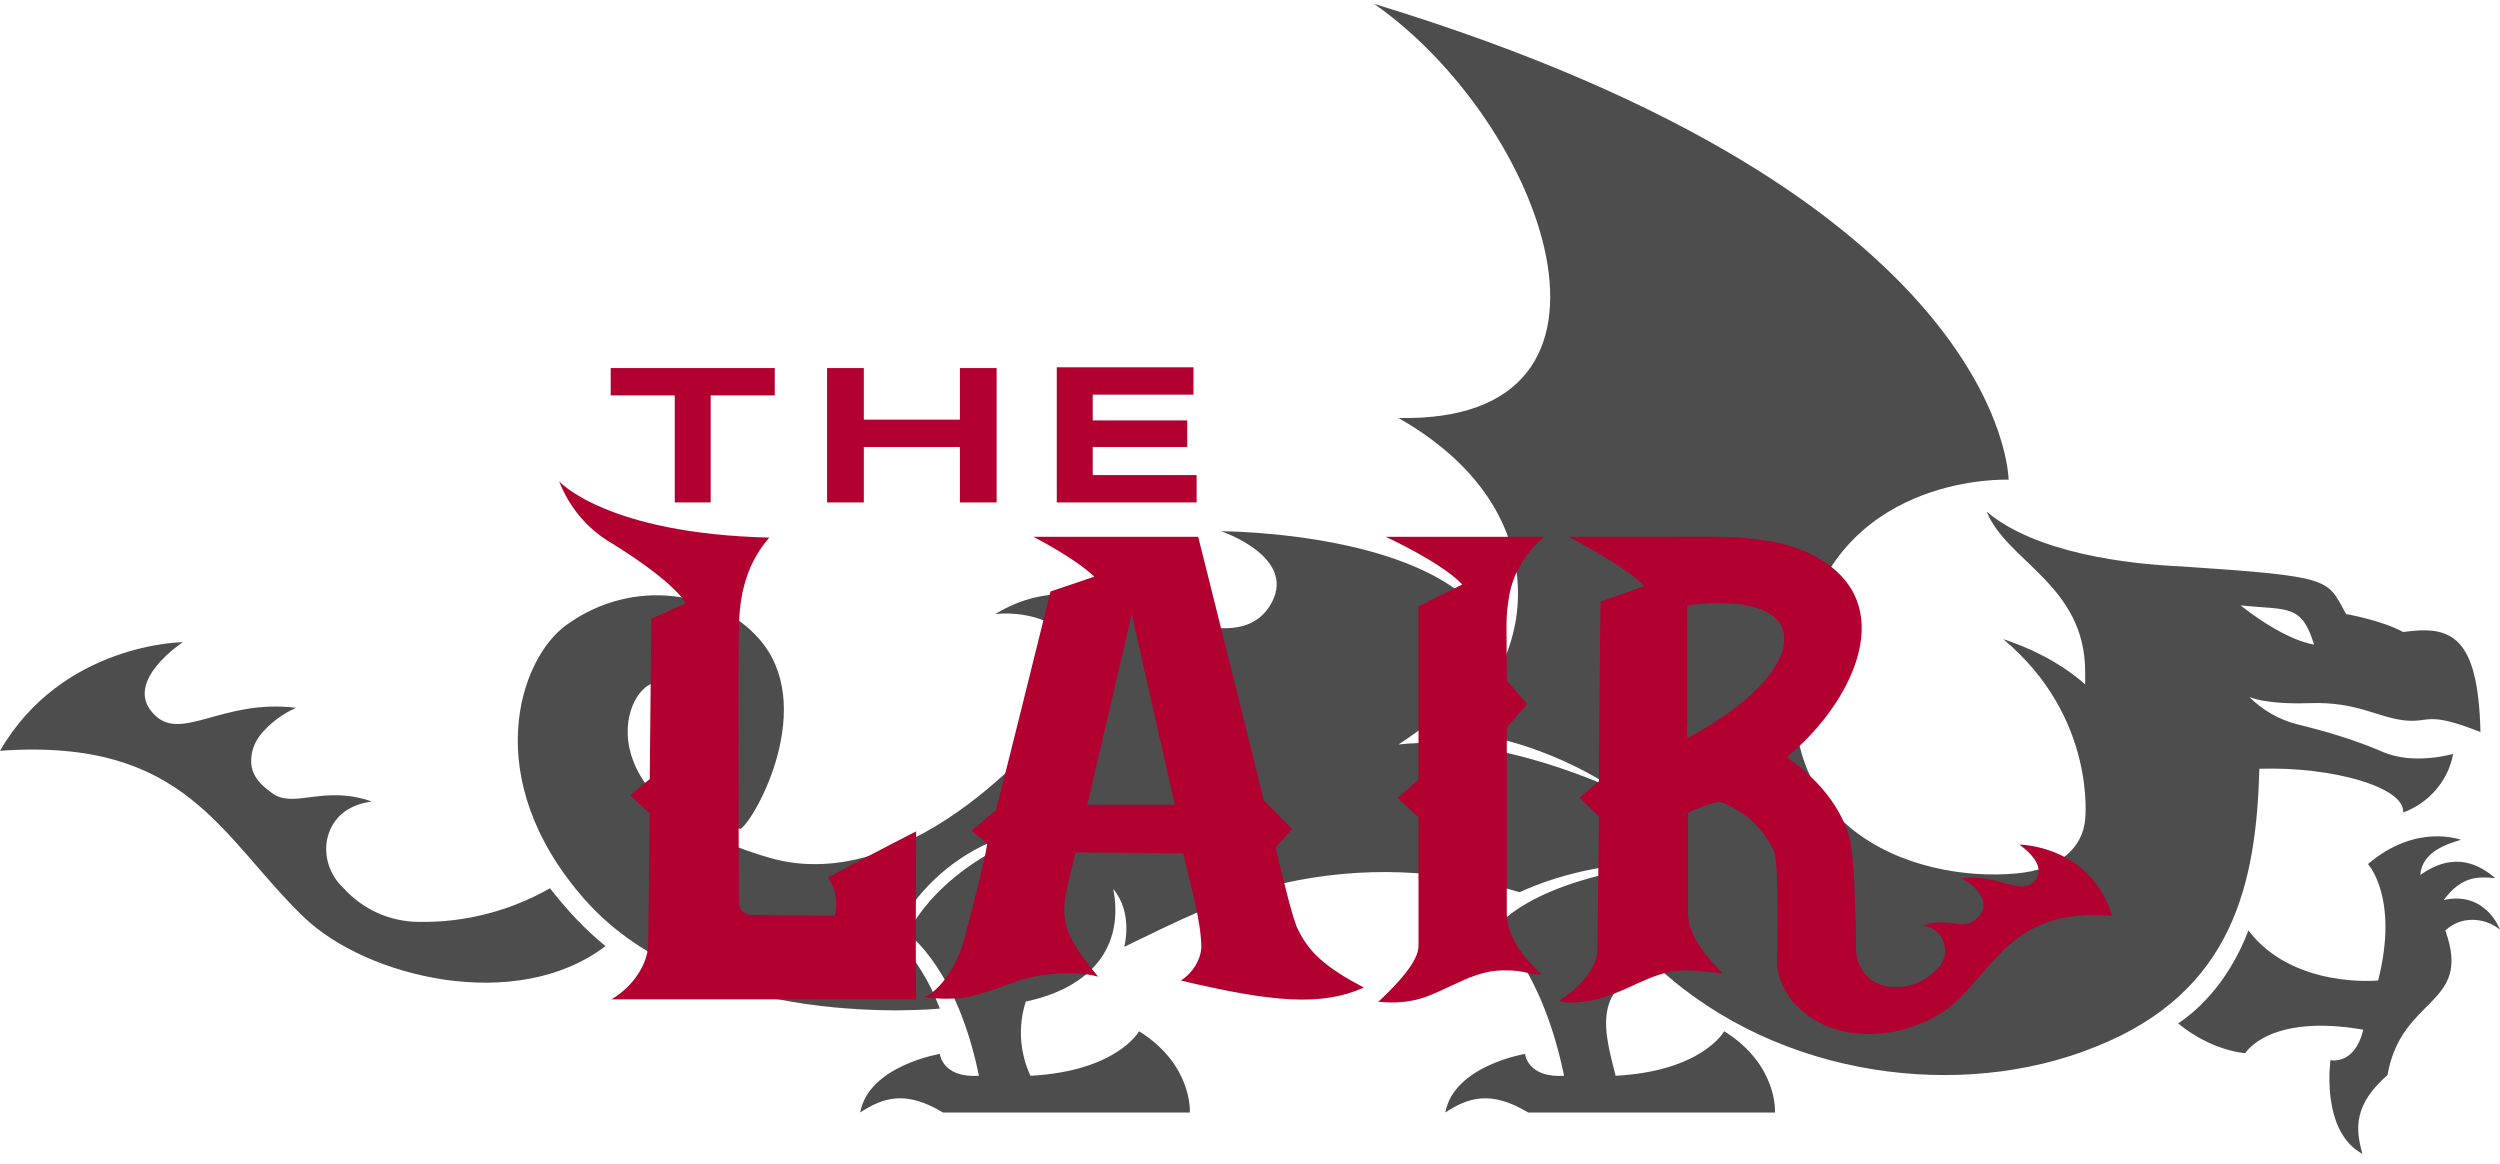 <?xml version="1.0" encoding="utf-8"?>
<!-- Generator: Adobe Illustrator 27.0.0, SVG Export Plug-In . SVG Version: 6.00 Build 0)  -->
<svg version="1.1" id="Capa_1" xmlns="http://www.w3.org/2000/svg" xmlns:xlink="http://www.w3.org/1999/xlink" x="0px" y="0px"
	 viewBox="0 0 320 149" style="enable-background:new 0 0 320 149;" xml:space="preserve">
<style type="text/css">
	.st0{fill:#4D4D4D;}
	.st1{fill:#B20030;}
</style>
<g id="Grupo_20" transform="translate(-262.232 -63.192)">
	<g id="Grupo_18" transform="translate(262.232 63.192)">
		<path id="Trazado_168" class="st0" d="M70.4,113.7c-5.1,2.9-10.9,4.4-16.7,4.3c-3.8,0-7.3-1.6-9.8-4.4c-1.7-1.6-2.5-4-2-6.3
			c0.9-3.7,4.1-4.5,5.7-4.7c-6.2-2.2-10,1-12.8-1.1c-1.8-1.3-2.9-2.6-2.6-4.8c0.1-0.9,0.5-1.8,1.1-2.6c1.2-1.5,2.8-2.7,4.6-3.5
			c-9.6-1.2-14.9,4.7-18.4,0.6c-3.6-4.1,3.9-9,3.9-9S8,82.3,0,96.1c23.9-1.7,28.2,11,38.9,21.3c8,7.7,27.2,12.4,38.6,3.7
			C74.8,118.9,72.5,116.4,70.4,113.7z"/>
		<path id="Trazado_169" class="st0" d="M320,119c0,0-1.8-5-7.2-3.8c2.3-3.1,4.4-3,6.6-2.8c-1.9-1.6-5.1-3.6-9.6-0.4
			c0.2-3,3.5-4,5.2-4.5c0,0-5.7-2.2-11.9,3.1c0,0,4,4.3,1.3,14.9c0,0-10.9,1.1-16.6-6.4c-2.8,7.3-7.2,10.7-9,11.9
			c4.4,3.6,8.6,3.8,8.6,3.8s3-5.1,15.1-3c-1.1,4.6-4.2,3.9-4.2,3.9s-1.3,9.1,4.1,12c-1-3.4-1-6.4,3.2-10.1
			c1.8-10.2,10.9-8.8,7.4-18.5C314.9,117.3,317.9,117.3,320,119z"/>
		<path id="Trazado_170" class="st0" d="M289.2,98.4c9.4-0.3,18.7,2.4,18.4,5.6c3.3-1.2,5.8-4.1,6.4-7.5c0,0-5.1,1.5-9.1-0.3
			c-3.5-1.5-7.2-2.6-10.9-3.5c-2.3-0.6-4.4-1.8-6.1-3.5c0,0,1.9,1,7.8,0.8c5.9-0.2,8.6,1.8,12,2.2c3.4,0.4,2.7-1.3,9.8,1.5
			c-0.3-12.3-3.7-13.7-9.9-12.8c-2.7-1.5-7.3-2.3-7.3-2.3c-2.5-4.5-1.5-4.8-21.1-6.1c-6.9-0.3-18.6-1.7-24.9-7
			c2.6,6.4,12.6,9.4,12.6,20.5v1.6c-1.8-1.6-5.1-4-10.5-5.8c12,10,10.5,23.1,10.5,23.1l0,0c-0.3,3.5-3.2,6.4-8.8,6.9
			c-12.9,1.2-34-5.6-27-31.7c5.2-19.6,26-18.7,26-18.7s-0.1-36.2-81.2-60.9c21.7,15.2,36,53.7,3.1,53c22.8,13,16.2,34.6,5.4,40
			c12.6,0.5,22.4,7.6,22.4,7.6s-15.2-7.3-27.8-5.8c5.6-3.7,10.7-7.9,12-14.7C184.4,68,156.3,68,156.3,68s9.6,3.2,6.5,9.1
			c-3.6,6.8-14,1.2-18.3,0.2s-10.4-2.8-17.1,1.3c4.4-0.5,13.8,1.4,9,11.6c-1.2,2.6-19.5,24.9-37.9,19.6
			C75.2,103,79.4,88.6,83.7,87.4c4.2-1.1,8.9,4.8,2.7,13.5c4.3,4.4,8.4,5.2,8.4,5.2c2-1.4,9.9-15.9,2.3-24.4
			c-5.1-5.8-15.9-8-24.6-1.7c-6,4.3-11.3,19.7,2.4,35.2c15.1,17,45.4,13.9,45.4,13.9c-1.3-3.5-3.3-6.7-5.9-9.4
			c3.8-7.8,11.4-13.1,20.1-13.9c-14.6,4.7-18.3,13.7-18.3,13.7s6.3,4.4,9.1,18.2c-4.7,0.3-5-2.8-5-2.8s-9.1,1.5-10.2,7.5
			c2.9-1.9,5.8-2.9,10.6,0h31.6c0,0,0.4-6.1-6.5-10.4c0,0-2.8,5.1-13.9,5.7c-1.4-3-1.6-6.4-0.6-9.5c8.5-1.8,12.6-7.1,11.2-14.4
			c2.6,3.1,1.4,7.4,1.4,7.4c6.6-3.2,13.1-6.5,20.2-8.1c10.1-2.3,20.5-1.9,30.4,1.1c6-2.7,12.5-3.9,19.1-3.7
			c-18.2,2.1-22.2,8.4-22.2,8.4s6,5.1,8.8,18.8c-4.7,0.3-5-2.8-5-2.8s-9.1,1.5-10.2,7.5c2.9-1.9,5.8-2.9,10.6,0h31.6
			c0,0,0.4-6.1-6.5-10.4c0,0-2.8,5.1-13.9,5.7c-1.3-5.2-3.5-11.9,5.5-13.8c15.5,14.2,38.9,17,55.9,10.1
			C285.9,127,288.8,113,289.2,98.4z M296.2,82.5c0,0-3.4-0.3-9.4-5C292.9,78.1,294.6,77.3,296.2,82.5z"/>
	</g>
	<g id="Grupo_19" transform="translate(359.9 126.704)">
		<path id="Trazado_171" class="st1" d="M100,5.2l-20.3,0c0,0,7.2,3.3,9.8,6.1l-5.6,2.8v22.2l-2.7,2.3l2.7,2.5v16.5
			c0,2-2.9,5-4.7,6.7c-0.2,0.2-0.3,0.3-0.5,0.4c4.6,0.5,6.9-0.9,9.3-2c2.4-1.1,4.4-2.1,7.3-2c0.8,0,1.7,0.1,2.5,0.3
			c0.6,0.2,1.2,0.2,1.9,0.2c0,0-4.5-3.6-4.5-7.8V29.6l2.6-3l-2.6-3c0-7.5-0.2-7.8,0.3-10.8C96,9.8,97.7,7.1,100,5.2z"/>
		<path id="Trazado_172" class="st1" d="M68.3,55.1c-0.9-2.4-2-7.4-2.7-10.1l2.1-2.4l-3.6-3.7c-0.4-1.5-6-24.2-8.4-33.7H34.6
			c0,0,5.3,2.7,7.8,5.1l-5.6,1.9c-2.1,8.4-4.9,19.9-7,28l-3.1,2.6l2,1.7c-0.4,2.5-1.8,7.8-2.5,10.5c-0.7,3.3-2.1,6.5-4.5,8.5
			c-0.3,0.3-0.7,0.5-1.1,0.6c1.9,0.3,3.8,0.3,5.7,0c1.7-0.4,3.4-1,5.1-1.6c3.2-1.4,8.2-1.9,11.5-1c0,0-0.1-0.1-0.9-1.1
			c-4.9-6.1-3.6-7.9-2-14.8c3.6,0,10.5,0.1,13.8,0.1c0.7,3.4,2.3,8.5,2.3,12.1C56,59.4,55,61,53.5,62c11.8,2.8,18,3.3,23.4,0.9
			C72,60.3,69.8,58.4,68.3,55.1z M41.5,39.5l5.7-24.4l5.5,24.4H41.5z"/>
		<path id="Trazado_173" class="st1" d="M-11.3-3.8v4.6h4.6v-13.7h8.2v-3.5h-21v3.5h8.2L-11.3-3.8z"/>
		<path id="Trazado_174" class="st1" d="M12.3,0.8h0.6v-7.1h12.3v7.1h4.7v-17.2h-4.7v6.6H12.9v-6.6H8.2V0.8L12.3,0.8L12.3,0.8z"/>
		<path id="Trazado_175" class="st1" d="M38.9,0.8h16.6v-3.5H42.2v-3.6h12.1v-3.4H42.2V-13h12.9v-3.5H37.6V0.8L38.9,0.8L38.9,0.8z"
			/>
		<path id="Trazado_176" class="st1" d="M8.3,48.8c1,1.4,1.3,3.2,0.9,4.9l-10.7-0.1c-0.9,0-1.6-0.7-1.6-1.7c0-4.1-0.1-29.6,0-34.2
			c0-4,0.5-8.5,3.9-12.4c-20.9-0.5-26.9-7.2-26.9-7.2c1.3,3.3,3.6,6.1,6.7,7.9c8.4,5.2,9.5,7.7,9.5,7.7l-4.4,2l-0.2,20.5l-2.5,2.1
			l2.5,2.3l-0.2,16.9c-0.1,2.3-1.8,5.2-4.7,6.9c0,0,27.5,0,39,0c-0.1-5.9,0-21.5,0-21.5C16.8,44.3,8.3,48.8,8.3,48.8z"/>
		<path id="Trazado_177" class="st1" d="M160.8,44.6c0,0,3.8,2.5,2,4.6c-1.8,2.1-4.5-0.9-9.5-0.3c0.9,0.4,1.7,1,2.3,1.8
			c0.3,0.4,0.5,0.8,0.6,1.3c0.1,1.1-0.4,1.8-1.3,2.4c-1.5,1.1-3.4-0.6-6.6,0.6c1.4,0,2.6,1,2.9,2.4c0.3,1.2-0.1,2.4-1,3.2
			c-1.7,1.8-4.2,2.6-6.6,2.1c-2.2-0.5-3.7-2.5-3.7-4.8c0-3.3-0.2-10.9-0.7-13.6c-1-4.5-4.4-8.3-8.2-10.9c7.2-5.7,14.2-17.6,5.8-24.3
			c-5.6-4.4-12.9-3.9-21.9-3.9l-11.8,0c0.2,0.1,7.4,3.8,9.7,6.3l-5.6,2c0,0-0.2,16.1-0.2,23l-2.5,2.1L107,41l-0.2,17
			c0,3.6-4.9,6.6-4.9,6.6c0.5,0.2,1,0.2,1.6,0.2c1.6,0,3.2-0.3,4.8-0.9c3.5-1.2,6.4-3.4,10.2-3.2c1.1,0,4.4,0.4,4.4,0.4
			s-4.5-4-4.5-7.6V40.5c1.3-0.6,2.6-1.1,3.9-1.4c0.9,0.2,1.7,0.6,2.4,1.1c2.1,1.2,3.7,3.1,4.7,5.2c0.7,1.8,0.4,12.7,0.4,14.3
			c0,2.9,2.1,5.2,2.7,5.7c5.9,5.8,16,3.4,20.3-0.8c5.5-5.3,7.7-11.8,19.9-10.9C169.8,44.6,160.8,44.6,160.8,44.6z M118.3,31V14
			c4.4-0.7,14-0.8,12.2,5.8C128.8,24.6,123,28.4,118.3,31z"/>
	</g>
</g>
</svg>
